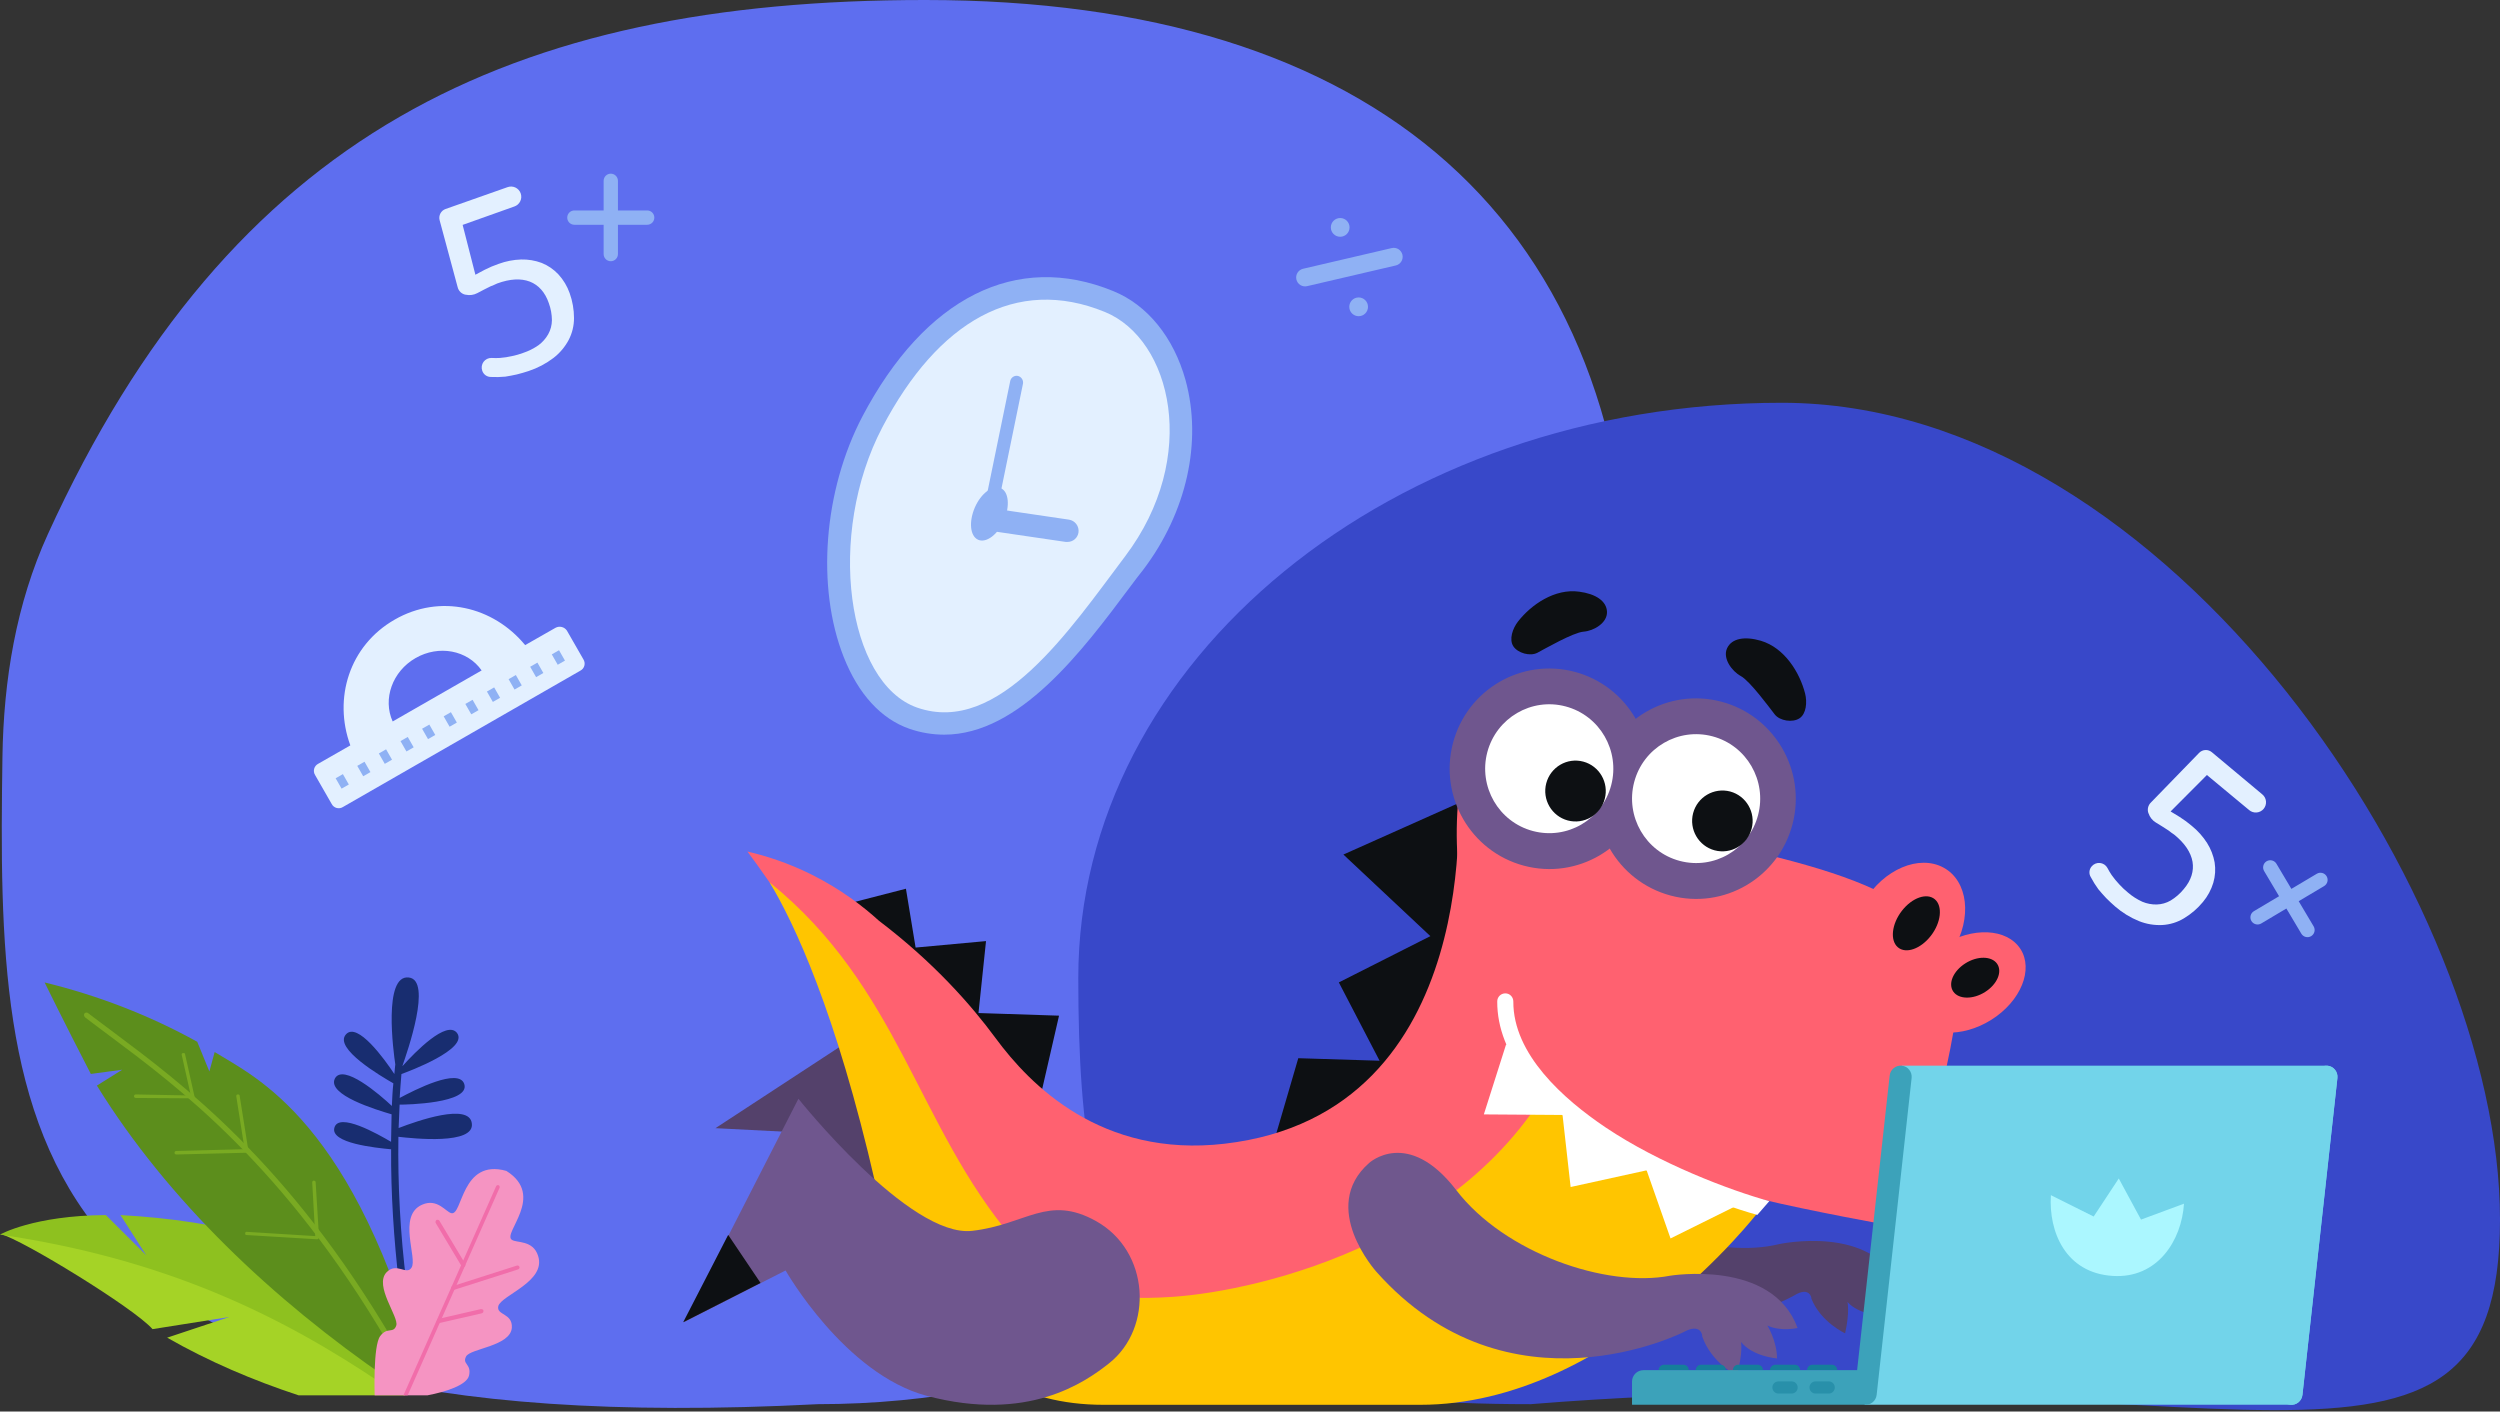 <?xml version="1.0" encoding="UTF-8"?> <svg xmlns="http://www.w3.org/2000/svg" width="441" height="249" viewBox="0 0 441 249" fill="none"><rect x="0" y="0" width="441" height="249" fill="#333333" stroke="none"/> <g clip-path="url(#clip0_8912_11252)"> <path d="M287.92 113.093C287.92 187.432 223.613 247.696 144.286 247.696C0.917 255.091 -0.526 199.421 0.432 133.492C0.628 120.003 2.846 106.484 8.449 94.214C40.71 23.564 90.015 -0 163.177 -0C242.504 -0 287.92 38.753 287.92 113.093Z" fill="#5E6EEF"></path> <path d="M35.656 223.933C21.738 220.568 0.144 217.704 0.144 217.704C3.874 218.635 23.747 230.808 26.903 234.46L40.462 232.311L29.486 235.964C36.875 240.188 44.623 243.483 52.658 246.132H71.455C66.72 243.769 39.171 224.793 35.656 223.933Z" fill="#A5D326"></path> <path d="M21.247 214.338L25.805 221.437L18.674 214.338C5.882 214.411 0 217.778 0 217.778C29.212 222.096 49.473 231.994 67.459 244.13L73.964 238.544L46.685 218.437C38.369 216.003 29.874 214.816 21.247 214.338Z" fill="#8EC11F"></path> <path d="M7.87 173.302C17.291 175.608 26.377 179.098 34.795 183.772L36.933 189.007L37.868 185.579C44.95 190.004 62.589 197.545 74.815 243.224H68.468C48.224 229.327 29.651 211.816 17.09 191.499L21.567 188.695L16.021 189.443C11.478 180.656 7.87 173.302 7.87 173.302Z" fill="#5C8E1C"></path> <path d="M69.337 236.494C50.83 205.023 32.122 191.125 19.695 181.839C18.226 180.718 16.823 179.721 15.553 178.724C15.353 178.537 15.019 178.599 14.885 178.786C14.751 178.973 14.818 179.285 15.019 179.471C16.288 180.469 17.691 181.466 19.161 182.588C31.521 191.811 50.028 205.584 68.401 236.806L69.337 236.494Z" fill="#79AA22"></path> <path d="M34.127 193.743H34.06L23.972 193.681C23.771 193.681 23.638 193.556 23.638 193.369C23.638 193.182 23.771 193.058 23.972 193.058L33.659 193.245L32.056 186.078C31.989 185.891 32.123 185.766 32.323 185.766C32.524 185.704 32.657 185.829 32.657 186.016L34.328 193.494C34.394 193.619 34.261 193.743 34.127 193.743Z" fill="#79AA22"></path> <path d="M43.681 203.341C43.681 203.341 43.614 203.341 43.547 203.341L31.12 203.652C30.92 203.652 30.786 203.528 30.786 203.341C30.786 203.153 30.92 203.029 31.12 203.029L43.146 202.717L41.676 193.369C41.676 193.182 41.743 193.058 41.944 193.058C42.144 193.058 42.278 193.12 42.278 193.307L43.814 202.966C43.881 203.153 43.814 203.341 43.681 203.341Z" fill="#79AA22"></path> <path d="M56.011 218.608C55.944 218.608 55.944 218.608 55.877 218.608L43.517 217.861C43.317 217.861 43.183 217.736 43.25 217.549C43.25 217.362 43.383 217.238 43.584 217.3L55.61 218.048L55.075 208.575C55.075 208.388 55.209 208.263 55.343 208.263C55.543 208.263 55.677 208.388 55.677 208.513L56.278 218.297C56.211 218.421 56.144 218.546 56.011 218.608Z" fill="#79AA22"></path> <path d="M58.988 198.925C59.761 196.12 66.695 200.073 68.985 201.417C69.015 199.799 69.045 198.181 69.076 196.564C66.41 195.777 57.646 193.14 59.072 190.257C60.514 187.52 66.974 193.069 69.123 195.091C69.187 193.762 69.243 192.361 69.388 191.097C67.26 189.88 58.813 184.932 61.023 182.47C63.032 180.179 67.863 186.874 69.564 189.462C69.641 188.866 69.645 188.278 69.73 187.755C69.403 185.592 67.568 171.867 72.118 172.432C76.289 172.894 71.829 185.6 71.006 187.971L71.014 188.044C73.224 185.582 78.8 179.863 80.621 182.217C82.718 185.052 72.012 189.027 70.813 189.461C70.676 190.798 70.621 192.199 70.501 193.681C73.129 192.271 80.965 188.267 81.902 191.238C82.963 194.634 71.597 194.872 70.492 194.856C70.428 196.184 70.372 197.585 70.316 198.985C73.622 197.716 82.728 194.516 83.226 198.126C83.831 202.016 72.811 200.82 70.278 200.531C70.152 208.837 70.61 217.735 71.704 226.41L70.399 226.564C69.463 218.603 68.944 210.446 68.993 202.737C66.242 202.473 58.207 201.659 58.988 198.925Z" fill="#182D70"></path> <path d="M67.06 235.695C68.33 233.98 69.375 235.322 69.898 233.831C70.421 232.34 65.94 226.824 68.181 224.438C69.973 222.574 71.691 225.034 72.587 223.618C73.707 221.978 70.048 214.449 74.454 212.51C77.143 211.317 78.637 213.778 79.608 214.001C81.624 214.523 81.325 204.31 89.317 206.546C96.338 210.945 88.57 217.579 90.288 218.698C91.109 219.294 94.023 218.698 94.919 221.531C96.413 226.078 88.421 228.464 87.898 230.402C87.525 232.042 90.437 231.594 90.288 234.204C90.064 237.484 82.969 237.857 82.222 239.273C81.475 240.689 83.193 240.541 82.745 242.628C82.371 244.342 78.562 245.535 75.425 246.132H66.089C66.089 246.132 65.791 237.409 67.06 235.695Z" fill="#F594C2"></path> <path d="M87.525 209.23C87.599 209.08 87.823 209.006 87.973 209.08C88.122 209.155 88.197 209.378 88.122 209.528L71.915 246.131H71.168L87.525 209.23Z" fill="#F16DAA"></path> <path d="M79.609 227.42C79.683 227.569 79.833 227.644 79.982 227.569L91.409 223.917C91.558 223.842 91.708 223.693 91.633 223.469C91.558 223.32 91.409 223.172 91.185 223.246L79.758 226.899C79.609 226.973 79.534 227.122 79.609 227.42Z" fill="#F16DAA"></path> <path d="M76.845 215.715L81.401 223.32C81.475 223.469 81.699 223.543 81.923 223.469C82.073 223.394 82.147 223.17 82.073 222.947L77.516 215.343C77.442 215.194 77.218 215.12 76.994 215.194C76.845 215.343 76.77 215.567 76.845 215.715Z" fill="#F16DAA"></path> <path d="M77.143 233.235C77.218 233.384 77.367 233.459 77.516 233.384L84.985 231.669C85.209 231.595 85.284 231.446 85.284 231.222C85.284 230.999 85.06 230.924 84.836 230.924L77.367 232.639C77.143 232.714 77.068 232.862 77.068 233.086C77.068 233.161 77.068 233.161 77.143 233.235Z" fill="#F16DAA"></path> <path d="M441 215.104C441 271.143 390.842 237.918 270.007 247.696C201.473 247.696 190.21 228.555 190.21 172.517C190.21 116.478 245.768 71.049 314.302 71.049C382.836 71.049 441 159.065 441 215.104Z" fill="#3848C9"></path> <path d="M316.487 228.523C316.487 228.523 288.741 244.519 265.901 221.286C265.901 221.286 255.957 211.321 263.817 203.637C263.817 203.637 269.839 197.457 278.256 207.339C286.674 217.204 303.509 222.013 313.796 219.468C313.796 219.468 330.303 215.849 335.012 226.904C335.012 226.904 332.256 227.697 330.056 226.755C330.056 226.755 331.763 229.251 331.894 232.043C331.894 232.043 327.94 231.96 325.889 229.664C325.889 229.664 326.332 231.333 325.479 235.199C325.479 235.199 321.196 233.25 319.523 229.069C319.588 228.953 319.194 226.854 316.487 228.523Z" fill="#54416B"></path> <path fill-rule="evenodd" clip-rule="evenodd" d="M153.408 227.961C165.041 239.463 175.837 238.455 180.612 237.745C189.391 236.422 194.756 225.698 189.784 217.452C185.321 210.048 180.055 212.478 172.244 209.107C163.17 205.173 158.855 177.643 158.855 177.643L126.203 199.01L143.908 199.918C143.891 199.918 143.908 218.576 153.408 227.961Z" fill="#54416B"></path> <path fill-rule="evenodd" clip-rule="evenodd" d="M183.056 195.523L186.814 179.163L172.604 178.7L173.933 166.009L161.512 167.149L159.806 156.771L149.797 159.349L183.056 195.523Z" fill="#0D1013"></path> <path fill-rule="evenodd" clip-rule="evenodd" d="M257.353 141.637L236.974 150.742L252.316 165.135L236.17 173.298L243.357 187.113L229.017 186.667L224.734 201.325C240.502 199.143 263.228 188.716 257.353 141.637Z" fill="#0D1013"></path> <path fill-rule="evenodd" clip-rule="evenodd" d="M312.877 202.843L309.743 211.354C309.743 211.354 233.725 249.08 199.055 245.875C188.75 244.916 183.598 244.453 182.072 243.726C158.608 232.622 167.567 202.05 135.736 155.632C134.127 153.301 132.749 151.418 131.847 150.212C134.981 150.939 138.918 152.161 143.168 154.277C148.386 156.888 152.324 159.945 155.031 162.407C164.794 169.827 171.308 177.279 175.64 183.146C181.645 191.309 194.263 204.281 216.02 201.753C262.422 196.365 257.106 139.157 257.106 139.157C257.106 139.157 259.206 140.181 262.603 142.065C270.954 146.659 287.1 156.359 299.143 168.489C304.525 173.942 312.877 202.843 312.877 202.843Z" fill="#FF6170"></path> <path fill-rule="evenodd" clip-rule="evenodd" d="M313.581 203.521C313.549 203.637 312.63 206.71 311.235 210.792C310.727 212.262 310.333 213.354 310.202 213.734C310.202 213.734 284.096 247.808 250.526 247.808C228.128 247.808 213.87 247.808 194.64 247.808C165.105 247.808 157.065 219.996 154.423 208.793C147.434 178.354 140.099 162.837 135.751 155.633C158.706 174.223 161.709 198.514 178.707 218.542C186.764 228.027 194.722 229.564 206.765 228.771C222.55 227.714 261.979 218.426 276.434 185.311L298.995 168.472L299.159 168.522C308.84 185.691 314.731 199.638 313.581 203.521Z" fill="#FFC500"></path> <path fill-rule="evenodd" clip-rule="evenodd" d="M344.759 181.031C348.435 159.631 328.728 154.178 297.652 147.634C285.772 145.139 257.452 138.991 257.452 138.991C255.532 155.021 259.831 166.241 261.669 171.909C272.4 204.926 309.367 211.222 310.942 211.602C318.917 213.519 333.011 216.146 334.701 216.361C334.701 216.378 341.067 202.447 344.759 181.031Z" fill="#FF6170"></path> <path fill-rule="evenodd" clip-rule="evenodd" d="M328.892 158.971C325.496 164.606 326.251 171.101 330.566 173.464C334.881 175.826 341.149 173.183 344.529 167.548C347.925 161.912 347.171 155.418 342.855 153.055C338.54 150.692 332.288 153.336 328.892 158.971Z" fill="#FF6170"></path> <path fill-rule="evenodd" clip-rule="evenodd" d="M335.488 160.673C333.683 163.003 333.371 165.895 334.783 167.101C336.194 168.308 338.803 167.399 340.608 165.069C342.412 162.739 342.724 159.847 341.313 158.641C339.902 157.434 337.293 158.343 335.488 160.673Z" fill="#0D1013"></path> <path fill-rule="evenodd" clip-rule="evenodd" d="M341.822 167.332C336.883 170.951 335.209 176.553 338.064 179.841C340.919 183.146 347.236 182.882 352.175 179.28C357.114 175.661 358.788 170.059 355.933 166.77C353.078 163.465 346.761 163.73 341.822 167.332Z" fill="#FF6170"></path> <path fill-rule="evenodd" clip-rule="evenodd" d="M346.678 169.943C344.545 171.298 343.593 173.512 344.561 174.917C345.529 176.305 348.04 176.338 350.173 174.983C352.306 173.628 353.258 171.413 352.29 170.009C351.322 168.621 348.811 168.588 346.678 169.943Z" fill="#0D1013"></path> <path fill-rule="evenodd" clip-rule="evenodd" d="M267.773 109.642C266.821 110.865 266.164 112.798 266.952 114.005C267.739 115.211 269.922 115.822 271.202 115.145C272.482 114.468 277.503 111.576 279.324 111.427C281.145 111.295 283.524 109.891 283.475 107.957C283.426 106.024 281.473 104.752 278.569 104.372C274.27 103.776 270.102 106.652 267.773 109.642Z" fill="#0D1013"></path> <path fill-rule="evenodd" clip-rule="evenodd" d="M318.425 122.35C318.802 123.87 318.638 125.919 317.423 126.713C316.225 127.506 313.961 127.176 313.059 126.019C312.156 124.862 308.695 120.136 307.086 119.26C305.478 118.384 303.838 116.12 304.658 114.351C305.478 112.584 307.792 112.204 310.614 113.029C314.814 114.286 317.473 118.632 318.425 122.35Z" fill="#0D1013"></path> <path fill-rule="evenodd" clip-rule="evenodd" d="M256.304 131.074C253.826 140.51 259.421 150.194 268.807 152.706C278.192 155.218 287.824 149.582 290.301 140.146C292.779 130.711 287.183 121.027 277.798 118.515C268.396 116.02 258.781 121.638 256.304 131.074Z" fill="#6F568E"></path> <path fill-rule="evenodd" clip-rule="evenodd" d="M282.194 136.347C279.717 145.782 285.312 155.465 294.697 157.977C304.083 160.489 313.714 154.854 316.192 145.419C318.669 135.984 313.075 126.301 303.689 123.789C294.287 121.277 284.672 126.912 282.194 136.347Z" fill="#6F568E"></path> <path fill-rule="evenodd" clip-rule="evenodd" d="M262.359 132.693C260.768 138.758 264.361 144.988 270.399 146.591C276.437 148.194 282.623 144.591 284.215 138.51C285.807 132.446 282.213 126.215 276.175 124.613C270.153 123.01 263.967 126.629 262.359 132.693Z" fill="white"></path> <path fill-rule="evenodd" clip-rule="evenodd" d="M272.76 138.166C272.005 141.025 273.711 143.966 276.55 144.727C279.405 145.487 282.325 143.785 283.08 140.909C283.835 138.05 282.129 135.109 279.29 134.349C276.435 133.588 273.515 135.307 272.76 138.166Z" fill="#0D1013"></path> <path fill-rule="evenodd" clip-rule="evenodd" d="M288.268 137.967C286.676 144.032 290.27 150.262 296.307 151.864C302.346 153.467 308.532 149.865 310.123 143.784C311.714 137.72 308.121 131.489 302.083 129.887C296.045 128.284 289.859 131.903 288.268 137.967Z" fill="white"></path> <path fill-rule="evenodd" clip-rule="evenodd" d="M298.668 143.438C297.913 146.296 299.62 149.238 302.459 149.998C305.314 150.758 308.234 149.056 308.989 146.181C309.744 143.322 308.037 140.381 305.198 139.62C302.343 138.877 299.423 140.579 298.668 143.438Z" fill="#0D1013"></path> <path d="M312.107 211.883C305.1 209.949 292.729 205.256 283.228 198.877C275.779 193.87 266.902 185.955 266.951 176.667C266.951 175.874 266.328 175.229 265.54 175.229C264.753 175.229 264.113 175.858 264.113 176.651C264.014 195.539 294.484 209.982 309.99 214.312L312.107 211.883Z" fill="white"></path> <path fill-rule="evenodd" clip-rule="evenodd" d="M265.688 184.187L261.75 196.58L275.631 196.679L277.059 209.388L290.465 206.446L294.681 218.46L306.445 212.626L303.311 210.445L287.232 202.959L275.123 194.763L265.688 184.187Z" fill="white"></path> <path fill-rule="evenodd" clip-rule="evenodd" d="M163.516 246.237C181.335 250.947 191.36 243.874 195.642 240.486C203.518 234.24 202.813 220.69 193.345 215.402C184.846 210.659 181.039 216.03 171.489 217.12C160.398 218.393 140.84 193.82 140.84 193.82L120.69 233.215L138.575 224.11C138.575 224.11 148.978 242.387 163.516 246.237Z" fill="#6F568E"></path> <path fill-rule="evenodd" clip-rule="evenodd" d="M128.451 217.832L120.51 233.25L134.161 226.31L128.451 217.832Z" fill="#0D1013"></path> <path d="M297.01 234.968C297.01 234.968 266.179 250.682 242.782 224.326C242.782 224.326 232.592 213.007 241.502 205.158C241.502 205.158 248.344 198.829 256.892 209.949C265.441 221.071 283.359 227.202 294.598 225.037C294.598 225.037 312.631 222.046 317.094 234.258C317.094 234.258 314.074 234.951 311.761 233.811C311.761 233.811 313.467 236.587 313.467 239.628C313.467 239.628 309.201 239.314 307.117 236.72C307.117 236.72 307.495 238.554 306.363 242.668C306.363 242.668 301.835 240.339 300.259 235.711C300.341 235.596 300.03 233.316 297.01 234.968Z" fill="#6F578D"></path> <path d="M403.992 247.806C405.058 247.922 406.026 247.145 406.142 246.072L412.311 190.168C412.426 189.094 411.654 188.119 410.588 188.003C409.522 187.888 408.554 188.664 408.439 189.738L402.269 245.641C402.154 246.716 402.926 247.691 403.992 247.806Z" fill="#72D4EA"></path> <path d="M300.079 240.738H303.508C304.033 240.738 304.443 241.167 304.443 241.679H299.127C299.143 241.167 299.554 240.738 300.079 240.738Z" fill="#157E9B"></path> <path d="M293.532 240.738H296.961C297.486 240.738 297.896 241.167 297.896 241.679H292.58C292.597 241.167 293.007 240.738 293.532 240.738Z" fill="#157E9B"></path> <path d="M313.172 240.738H316.602C317.127 240.738 317.537 241.167 317.537 241.679H312.221C312.238 241.167 312.647 240.738 313.172 240.738Z" fill="#157E9B"></path> <path d="M306.624 240.738H310.053C310.578 240.738 310.988 241.167 310.988 241.679H305.688C305.688 241.167 306.099 240.738 306.624 240.738Z" fill="#157E9B"></path> <path d="M319.719 240.736H323.148C323.673 240.736 324.084 241.165 324.084 241.677H318.768C318.784 241.165 319.194 240.736 319.719 240.736Z" fill="#157E9B"></path> <path d="M335.504 187.986H410.194C410.325 187.97 410.472 187.97 410.604 187.986C411.67 188.102 412.441 189.077 412.327 190.151L406.157 246.055C406.042 247.13 405.074 247.907 404.008 247.791H328.908L335.504 187.986Z" fill="#72D4EA"></path> <path fill-rule="evenodd" clip-rule="evenodd" d="M373.752 207.885L377.674 215.139L385.255 212.33C384.844 218.824 380.578 225.584 372.669 225.071C364.384 224.542 361.364 217.32 361.775 210.826L369.323 214.594L373.752 207.885Z" fill="#ABF7FF"></path> <path d="M289.906 241.696H327.595L333.338 189.724C333.453 188.65 334.421 187.873 335.488 187.989C336.554 188.105 337.325 189.08 337.21 190.154L331.041 246.058C330.926 247.133 329.958 247.909 328.892 247.794H287.888V243.712C287.888 242.604 288.79 241.696 289.906 241.696Z" fill="#3CA2BA"></path> <path d="M320.261 245.824H322.591C323.182 245.824 323.658 245.345 323.658 244.75C323.658 244.156 323.182 243.677 322.591 243.677H320.261C319.671 243.677 319.194 244.156 319.194 244.75C319.194 245.345 319.671 245.824 320.261 245.824Z" fill="#2890AA"></path> <path d="M313.713 245.824H316.043C316.634 245.824 317.11 245.345 317.11 244.75C317.11 244.156 316.634 243.677 316.043 243.677H313.713C313.122 243.677 312.646 244.156 312.646 244.75C312.646 245.345 313.139 245.824 313.713 245.824Z" fill="#2890AA"></path> <path d="M98.511 48.411C97.686 47.522 96.674 46.828 95.548 46.378C94.391 45.946 93.161 45.741 91.927 45.773C90.577 45.816 89.243 46.076 87.975 46.543C87.129 46.831 86.303 47.18 85.506 47.587C84.848 47.917 84.299 48.246 83.86 48.466L81.61 39.672L90.719 36.429C90.947 36.353 91.158 36.232 91.338 36.074C91.518 35.915 91.666 35.722 91.771 35.507C91.877 35.29 91.938 35.056 91.951 34.815C91.965 34.575 91.931 34.335 91.85 34.108C91.77 33.882 91.645 33.673 91.484 33.496C91.322 33.318 91.127 33.174 90.909 33.073C90.691 32.972 90.456 32.915 90.216 32.906C89.976 32.897 89.737 32.936 89.512 33.021L78.592 36.869C78.202 37.007 77.877 37.287 77.685 37.654C77.491 38.02 77.443 38.447 77.55 38.847L80.732 50.665C80.812 50.993 80.983 51.291 81.226 51.525C81.469 51.758 81.774 51.918 82.104 51.984H82.159C82.847 52.139 83.567 52.041 84.189 51.709C84.573 51.489 84.957 51.325 85.342 51.105C85.725 50.885 86.165 50.72 86.549 50.5C86.941 50.355 87.326 50.19 87.701 50.005C89.951 49.181 91.871 49.071 93.463 49.676C94.999 50.28 96.152 51.544 96.81 53.468C97.164 54.437 97.35 55.46 97.359 56.491C97.35 57.358 97.124 58.209 96.7 58.965C96.273 59.717 95.693 60.373 94.999 60.889C94.156 61.477 93.232 61.94 92.256 62.263C91.63 62.493 90.988 62.677 90.335 62.812C89.631 62.976 88.915 63.086 88.195 63.142C87.702 63.171 87.207 63.171 86.714 63.142C86.439 63.133 86.166 63.19 85.918 63.311C85.671 63.431 85.457 63.61 85.294 63.832C85.132 64.055 85.027 64.313 84.987 64.586C84.947 64.858 84.975 65.136 85.067 65.396C85.173 65.719 85.38 66 85.656 66.198C85.932 66.395 86.264 66.499 86.604 66.495C87.445 66.538 88.289 66.52 89.128 66.441C89.786 66.33 90.445 66.22 91.158 66.055C91.871 65.89 92.53 65.671 93.243 65.451C94.824 64.93 96.308 64.15 97.634 63.142C98.747 62.285 99.664 61.197 100.322 59.954C100.939 58.766 101.259 57.446 101.255 56.107C101.254 54.608 100.994 53.12 100.487 51.709C100.057 50.488 99.385 49.366 98.511 48.411Z" fill="#E3F0FF"></path> <path d="M114.162 37.121H109.004V31.899C109.004 31.564 108.871 31.243 108.634 31.006C108.398 30.768 108.076 30.635 107.742 30.635C107.407 30.635 107.086 30.768 106.849 31.006C106.613 31.243 106.48 31.564 106.48 31.899V37.121H101.321C100.987 37.121 100.666 37.254 100.429 37.492C100.192 37.729 100.06 38.05 100.06 38.386C100.06 38.721 100.192 39.042 100.429 39.279C100.666 39.517 100.987 39.65 101.321 39.65H106.48V44.816C106.48 45.152 106.613 45.473 106.849 45.71C107.086 45.947 107.407 46.081 107.742 46.081C108.076 46.081 108.398 45.947 108.634 45.71C108.871 45.473 109.004 45.152 109.004 44.816V39.65H114.162C114.497 39.65 114.818 39.517 115.055 39.279C115.291 39.042 115.424 38.721 115.424 38.386C115.424 38.05 115.291 37.729 115.055 37.492C114.818 37.254 114.497 37.121 114.162 37.121Z" fill="#8FB1F4"></path> <path d="M390.429 155.716C390.771 154.552 390.85 153.326 390.662 152.128C390.441 150.911 389.989 149.749 389.33 148.704C388.603 147.565 387.698 146.55 386.65 145.699C385.969 145.117 385.248 144.586 384.491 144.109C383.871 143.71 383.307 143.407 382.894 143.142L389.298 136.712L396.739 142.89C396.921 143.047 397.132 143.166 397.361 143.24C397.589 143.315 397.83 143.343 398.069 143.323C398.308 143.303 398.542 143.236 398.755 143.125C398.968 143.014 399.157 142.862 399.31 142.677C399.464 142.492 399.579 142.278 399.65 142.048C399.719 141.818 399.743 141.577 399.719 141.338C399.695 141.099 399.623 140.867 399.508 140.657C399.393 140.445 399.237 140.26 399.05 140.11L390.164 132.684C389.845 132.419 389.439 132.283 389.025 132.305C388.612 132.326 388.221 132.502 387.931 132.798L379.407 141.576C379.166 141.812 378.998 142.112 378.921 142.44C378.844 142.769 378.863 143.111 378.975 143.43L379.003 143.477C379.222 144.147 379.673 144.717 380.276 145.083C380.662 145.301 380.999 145.547 381.385 145.765C381.77 145.983 382.136 146.276 382.521 146.494C382.846 146.758 383.184 147.004 383.535 147.232C385.393 148.747 386.469 150.342 386.763 152.02C387.029 153.65 386.532 155.288 385.216 156.837C384.564 157.636 383.781 158.319 382.899 158.854C382.15 159.289 381.304 159.529 380.438 159.552C379.573 159.568 378.715 159.405 377.916 159.072C376.98 158.647 376.11 158.089 375.334 157.415C374.816 156.994 374.33 156.535 373.88 156.043C373.38 155.521 372.919 154.962 372.503 154.371C372.226 153.961 371.973 153.536 371.746 153.097C371.614 152.856 371.425 152.65 371.195 152.499C370.965 152.348 370.702 152.255 370.428 152.229C370.154 152.203 369.878 152.244 369.623 152.349C369.369 152.455 369.144 152.62 368.968 152.833C368.746 153.089 368.61 153.41 368.581 153.749C368.552 154.087 368.632 154.426 368.81 154.716C369.202 155.462 369.65 156.178 370.147 156.859C370.578 157.369 371.009 157.879 371.515 158.409C372.022 158.938 372.547 159.392 373.1 159.894C374.356 160.986 375.784 161.863 377.327 162.489C378.633 163.009 380.035 163.242 381.44 163.173C382.775 163.096 384.073 162.696 385.221 162.009C386.508 161.241 387.653 160.257 388.606 159.1C389.435 158.106 390.055 156.955 390.429 155.716Z" fill="#E3F0FF"></path> <path d="M408.125 163.407L405.488 158.97L409.974 156.302C410.262 156.13 410.47 155.851 410.553 155.527C410.636 155.202 410.586 154.858 410.415 154.57C410.244 154.282 409.966 154.074 409.641 153.992C409.316 153.91 408.972 153.959 408.684 154.131L404.199 156.799L401.563 152.363C401.391 152.075 401.113 151.867 400.788 151.785C400.464 151.702 400.12 151.752 399.831 151.923C399.543 152.095 399.335 152.373 399.253 152.698C399.17 153.023 399.219 153.367 399.391 153.655L402.027 158.092L397.588 160.732C397.3 160.904 397.093 161.182 397.01 161.507C396.927 161.832 396.977 162.176 397.148 162.464C397.319 162.752 397.597 162.96 397.922 163.042C398.246 163.125 398.591 163.074 398.879 162.903L403.317 160.262L405.953 164.699C406.124 164.987 406.402 165.195 406.727 165.278C407.052 165.36 407.396 165.31 407.684 165.139C407.972 164.967 408.18 164.688 408.263 164.364C408.346 164.039 408.296 163.695 408.125 163.407Z" fill="#8FB1F4"></path> <path d="M246.216 46.829C246.622 46.734 246.974 46.481 247.194 46.127C247.414 45.772 247.485 45.345 247.391 44.938C247.295 44.531 247.043 44.179 246.69 43.958C246.335 43.737 245.909 43.667 245.503 43.761L229.858 47.411C229.452 47.506 229.1 47.758 228.88 48.113C228.659 48.468 228.589 48.895 228.684 49.302C228.778 49.709 229.03 50.061 229.384 50.282C229.738 50.502 230.165 50.573 230.571 50.478L246.216 46.829Z" fill="#8FB1F4"></path> <path d="M236.41 41.767C237.322 41.767 238.062 41.027 238.062 40.113C238.062 39.199 237.322 38.459 236.41 38.459C235.498 38.459 234.758 39.199 234.758 40.113C234.758 41.027 235.498 41.767 236.41 41.767Z" fill="#8FB1F4"></path> <path d="M239.664 55.778C240.577 55.778 241.316 55.037 241.316 54.123C241.316 53.21 240.577 52.469 239.664 52.469C238.752 52.469 238.013 53.21 238.013 54.123C238.013 55.037 238.752 55.778 239.664 55.778Z" fill="#8FB1F4"></path> <path d="M196.368 51.345C179.298 44.355 163.198 52.442 152.123 73.469C145.298 86.5 143.944 103.528 148.836 115.915C151.411 122.43 155.41 126.82 160.428 128.56C162.397 129.24 164.465 129.59 166.548 129.595C179.877 129.595 190.973 114.755 199.348 103.528C200.122 102.5 200.89 101.466 201.665 100.501C209.342 90.372 212.098 77.922 209.139 67.087C207.053 59.538 202.419 53.798 196.368 51.345ZM195.335 95.726C194.561 96.761 193.786 97.789 193.018 98.823C185.341 109.141 175.948 121.661 166.499 121.661C165.312 121.657 164.133 121.459 163.01 121.073C160.218 120.109 157.797 117.271 156.122 113.014C152.13 102.822 153.33 88.114 159.088 77.147C167.33 61.411 176.534 56.825 184.456 56.825C187.513 56.859 190.534 57.496 193.347 58.699C197.08 60.244 200.046 64.053 201.462 69.184C203.835 77.601 201.518 87.534 195.335 95.726Z" fill="#8FB1F4"></path> <path d="M194.883 55.022C179.236 48.632 165.453 56.699 155.662 75.343C145.682 94.37 149.416 120.493 161.782 124.82C176.208 129.846 188.769 111.014 198.49 98.11C211.694 80.634 206.669 59.824 194.883 55.022Z" fill="#E3F0FF"></path> <path d="M176.527 86.115C175.132 85.472 173.039 87.016 171.957 89.533C170.875 92.05 171.119 94.566 172.536 95.209C173.952 95.852 176.025 94.307 177.107 91.791C178.188 89.274 177.944 86.695 176.527 86.115Z" fill="#8FB1F4"></path> <path d="M179.556 66.311C179.257 66.252 178.947 66.313 178.693 66.482C178.44 66.651 178.263 66.914 178.203 67.213L173.436 90.435C173.378 90.735 173.442 91.046 173.612 91.3C173.781 91.554 174.044 91.731 174.343 91.791H174.595C174.851 91.783 175.098 91.691 175.296 91.528C175.494 91.364 175.633 91.14 175.69 90.889L180.457 67.668C180.503 67.37 180.438 67.065 180.271 66.814C180.104 66.562 179.849 66.383 179.556 66.311Z" fill="#8FB1F4"></path> <path d="M188.573 91.666L175.432 89.73C174.926 89.684 174.422 89.834 174.023 90.149C173.624 90.464 173.36 90.92 173.286 91.423C173.212 91.927 173.333 92.439 173.624 92.856C173.916 93.273 174.355 93.562 174.853 93.665L187.993 95.595H188.315C188.785 95.596 189.24 95.427 189.595 95.118C189.95 94.81 190.182 94.383 190.248 93.917C190.316 93.397 190.18 92.871 189.867 92.451C189.554 92.031 189.09 91.749 188.573 91.666Z" fill="#8FB1F4"></path> <path d="M97.983 110.749L92.637 113.797C87.005 106.967 77.591 104.709 69.608 109.309C61.617 113.888 58.762 123.199 61.798 131.489L56.124 134.733C55.952 134.822 55.8 134.946 55.679 135.097C55.557 135.248 55.468 135.423 55.417 135.611C55.367 135.798 55.356 135.994 55.385 136.186C55.414 136.378 55.483 136.561 55.587 136.725L58.504 141.814C58.593 141.988 58.717 142.141 58.868 142.263C59.02 142.386 59.195 142.475 59.383 142.526C59.571 142.577 59.768 142.587 59.96 142.557C60.152 142.528 60.336 142.458 60.5 142.353L102.372 118.306C102.546 118.217 102.698 118.092 102.821 117.941C102.943 117.789 103.032 117.614 103.083 117.425C103.133 117.237 103.144 117.04 103.114 116.848C103.084 116.655 103.015 116.47 102.91 116.307L99.993 111.224C99.777 110.909 99.451 110.685 99.08 110.598C98.708 110.51 98.317 110.564 97.983 110.749ZM73.306 116.083C77.409 113.727 82.462 114.685 84.96 118.264L69.266 127.267C67.486 123.325 69.196 118.438 73.306 116.083Z" fill="#E3F0FF"></path> <path d="M60.485 136.553L59.207 137.285L60.254 139.118L61.532 138.386L60.485 136.553Z" fill="#8FB1F4"></path> <path d="M64.299 134.367L63.02 135.099L64.067 136.931L65.345 136.199L64.299 134.367Z" fill="#8FB1F4"></path> <path d="M68.105 132.179L66.827 132.912L67.874 134.744L69.152 134.012L68.105 132.179Z" fill="#8FB1F4"></path> <path d="M71.927 129.996L70.649 130.728L71.696 132.56L72.974 131.828L71.927 129.996Z" fill="#8FB1F4"></path> <path d="M75.734 127.815L74.456 128.548L75.503 130.38L76.781 129.647L75.734 127.815Z" fill="#8FB1F4"></path> <path d="M79.541 125.628L78.263 126.361L79.309 128.193L80.588 127.461L79.541 125.628Z" fill="#8FB1F4"></path> <path d="M83.363 123.444L82.085 124.176L83.132 126.009L84.41 125.276L83.363 123.444Z" fill="#8FB1F4"></path> <path d="M87.17 121.256L85.892 121.989L86.938 123.821L88.216 123.089L87.17 121.256Z" fill="#8FB1F4"></path> <path d="M90.993 119.073L89.715 119.805L90.762 121.638L92.039 120.905L90.993 119.073Z" fill="#8FB1F4"></path> <path d="M98.613 114.699L97.335 115.432L98.382 117.264L99.66 116.531L98.613 114.699Z" fill="#8FB1F4"></path> <path d="M94.799 116.885L93.522 117.618L94.568 119.45L95.846 118.718L94.799 116.885Z" fill="#8FB1F4"></path> </g> <defs> <clipPath id="clip0_8912_11252"> <rect width="441" height="249" fill="white"></rect> </clipPath> </defs> </svg> 
